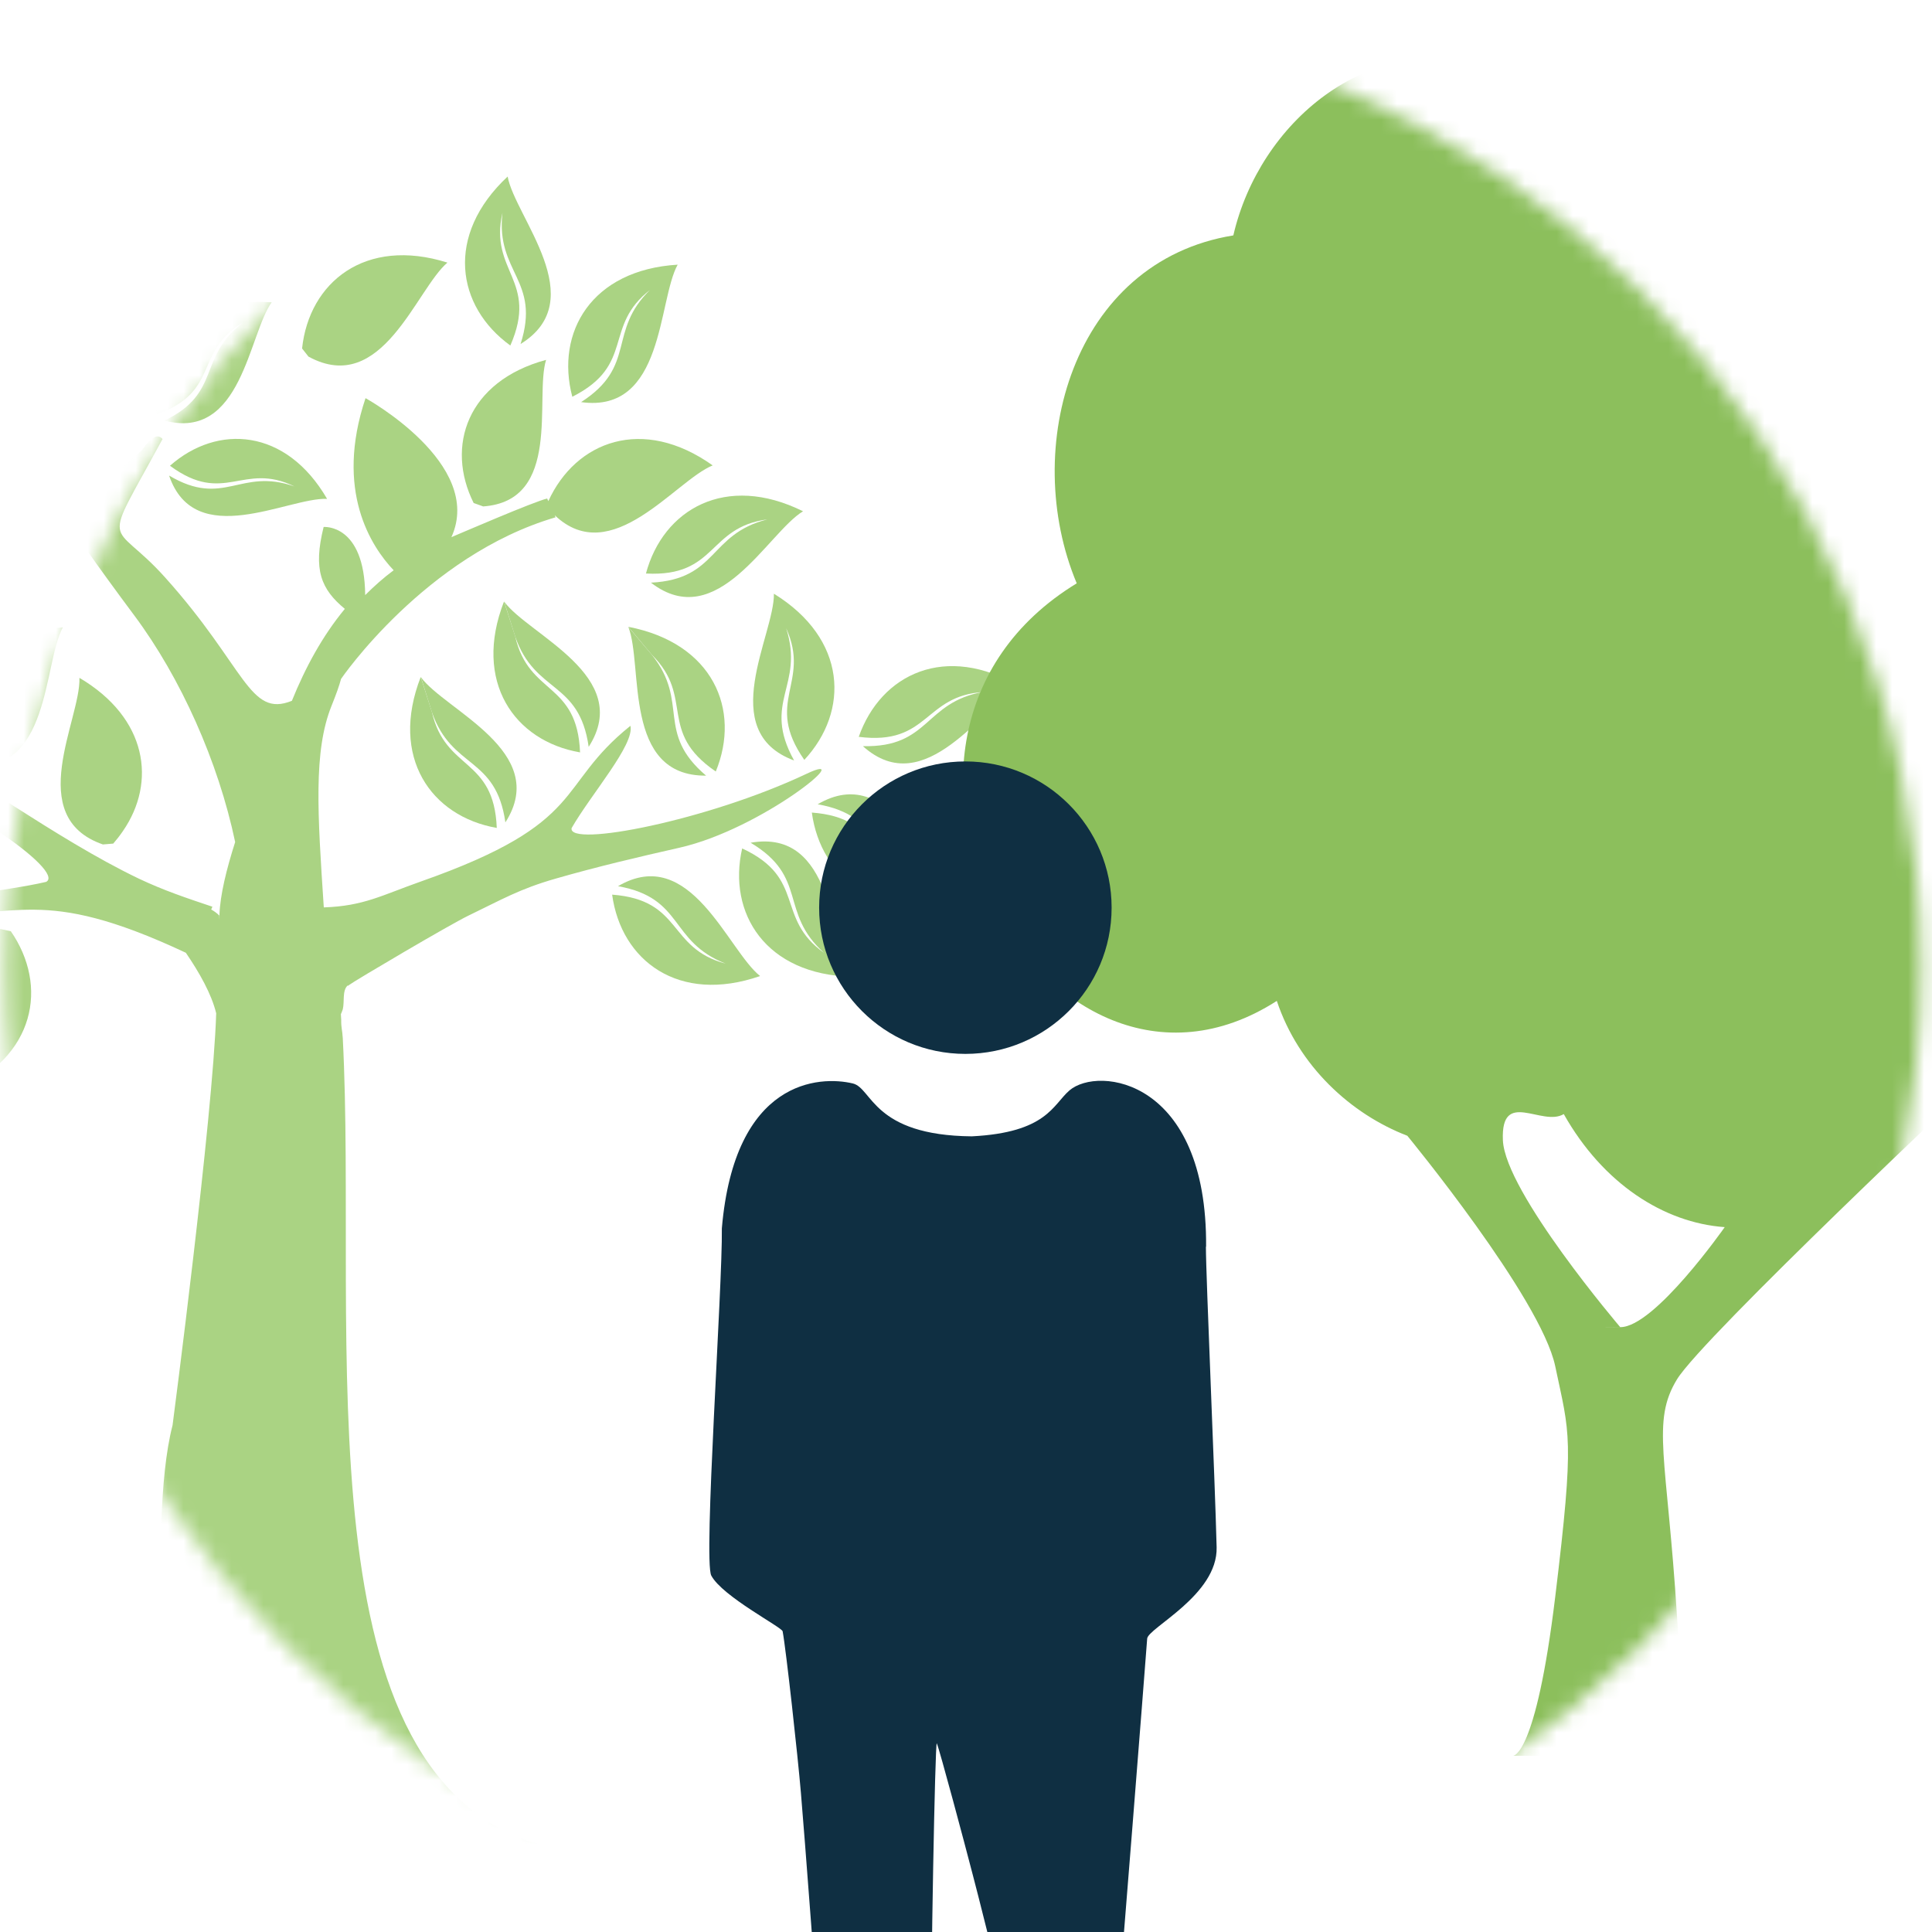 <svg xmlns="http://www.w3.org/2000/svg" width="121" height="121" viewBox="0 0 121 121" fill="none"><mask id="mask0_1902_703" style="mask-type:alpha" maskUnits="userSpaceOnUse" x="0" y="0" width="121" height="121"><circle cx="60.311" cy="60.668" r="60" fill="#E4F1D6"></circle></mask><g mask="url(#mask0_1902_703)"><path d="M50.37 47.596C53.211 44.539 53.059 40.014 48.469 37.184C48.512 39.765 44.797 45.803 49.733 47.628C47.691 43.945 50.402 42.973 49.236 39.344C50.802 42.8 47.821 43.934 50.37 47.585V47.596Z" fill="#AAD383"></path><path d="M51.212 50.371C55.36 51.106 54.399 53.828 57.952 55.21L60.112 55.988C58.082 54.389 55.749 47.703 51.212 50.371Z" fill="#AAD383"></path><path d="M50.845 50.89C51.407 55.026 55.014 57.759 60.112 55.988L57.952 55.21C54.291 54.238 55.284 51.224 50.845 50.89Z" fill="#AAD383"></path><path d="M47.011 52.78C50.64 54.94 48.772 57.133 51.612 59.681C48.523 57.478 50.521 55.016 46.482 53.136C45.553 57.197 47.961 61.042 53.351 61.172C52.012 58.958 52.206 51.873 47.011 52.78Z" fill="#AAD383"></path><path d="M44.829 48.319C46.417 44.453 44.657 40.283 39.353 39.257L40.833 41.018C43.522 43.686 41.146 45.803 44.829 48.319Z" fill="#AAD383"></path><path d="M44.235 48.589C41.017 45.867 43.209 43.999 40.833 41.018L39.353 39.268C40.304 41.666 38.975 48.632 44.235 48.578V48.589Z" fill="#AAD383"></path><path d="M38.705 55.502C42.853 56.236 41.892 58.958 45.445 60.351C41.783 59.379 42.777 56.366 38.338 56.031C38.9 60.167 42.507 62.9 47.605 61.129C45.575 59.519 43.242 52.834 38.705 55.502Z" fill="#AAD383"></path><path d="M36.869 46.775C39.71 42.346 33.1 39.765 31.577 37.681L32.268 39.873C33.521 43.47 36.275 42.606 36.869 46.775Z" fill="#AAD383"></path><path d="M36.329 47.131C36.156 42.681 33.111 43.567 32.268 39.862L31.566 37.67C29.611 42.692 32.214 46.407 36.318 47.12L36.329 47.131Z" fill="#AAD383"></path><path d="M31.652 51.505C34.493 47.077 27.883 44.496 26.36 42.411L27.051 44.604C28.304 48.2 31.058 47.336 31.652 51.505Z" fill="#AAD383"></path><path d="M31.113 51.862C30.94 47.412 27.894 48.297 27.051 44.593L26.349 42.4C24.395 47.423 26.997 51.127 31.102 51.851L31.113 51.862Z" fill="#AAD383"></path><path d="M21.813 61.733L21.878 61.679C22.234 61.41 28.186 57.899 29.309 57.359C31.436 56.333 32.538 55.674 34.806 55.026C37.355 54.292 39.969 53.676 42.55 53.093C47.756 51.916 53.805 46.904 50.521 48.459C44.343 51.386 35.551 53.093 35.8 51.862C37.031 49.723 39.753 46.634 39.483 45.457C34.742 49.259 36.902 51.495 26.382 55.199C23.898 56.074 22.785 56.744 20.279 56.83C19.891 50.965 19.621 47.045 20.765 44.204C21.057 43.48 21.252 42.93 21.36 42.519C21.36 42.519 26.641 34.786 34.795 32.399L34.742 32.269C38.306 35.661 42.291 30.099 44.635 29.148C40.261 26.037 36.07 27.614 34.342 31.384L34.266 31.222C33.359 31.449 29.071 33.306 28.272 33.641C30.356 29.04 22.893 24.936 22.893 24.936C20.949 30.736 23.25 34.235 24.654 35.715C24.017 36.19 23.422 36.719 22.872 37.27C22.828 32.777 20.269 33.004 20.269 33.004C19.599 35.682 20.107 36.903 21.597 38.134C20.193 39.83 19.124 41.806 18.281 43.891C15.603 44.971 15.387 41.785 10.343 36.168C6.908 32.334 6.26 34.732 10.181 27.495C9.911 27.182 9.533 27.279 8.885 28.198L6.044 30.757C3.96 28.457 -0.976 22.808 0.417 19.492C0.622 19.006 -9.638 14.34 8.41 38.545C11.315 42.444 13.669 47.693 14.728 52.737C14.188 54.422 13.788 56.052 13.745 57.273C13.745 57.37 13.745 57.478 13.734 57.597V57.338C13.594 57.197 13.432 57.078 13.227 56.96L13.302 56.787C11.661 56.236 10.267 55.772 8.69 55.026C6.033 53.752 3.301 52.035 0.806 50.447C0.504 50.252 0.19 50.047 -0.112 49.853C-4.292 47.153 -12.338 46.461 -8.99 47.617C-2.683 49.788 4.122 54.573 2.89 55.231C0.277 55.847 -4.076 56.117 -4.951 57.089C1.184 57.705 2.329 55.307 11.639 59.671C12.481 60.902 13.248 62.252 13.54 63.462C13.335 69.985 10.807 89.264 10.807 89.264C9.058 96.069 11.563 109.095 6.044 111.569L34.202 115.643C18.541 111.571 22.429 83.67 21.468 65.017C21.435 64.477 21.36 64.38 21.37 63.872C21.37 63.818 21.349 63.516 21.349 63.516C21.349 63.516 21.446 63.3 21.468 63.213C21.586 62.738 21.424 62.047 21.77 61.723L21.813 61.733Z" fill="#AAD383"></path><path d="M-0.76 17.235C-0.847 13.001 -3.763 13.79 -4.486 10.268C-3.352 13.703 -0.728 12.936 -0.242 16.911C2.534 12.753 -3.698 10.182 -5.113 8.173C-7.057 12.925 -4.648 16.49 -0.76 17.235Z" fill="#AAD383"></path><path d="M6.854 12.072C3.96 14.243 5.526 16.49 1.918 18.218C6.757 19.514 7.189 12.796 8.636 10.809C3.517 10.485 0.914 13.898 1.443 17.829C5.429 16.403 3.744 13.887 6.854 12.072Z" fill="#AAD383"></path><path d="M2.037 22.225C6.271 22.3 5.591 19.352 9.144 18.758C5.666 19.762 6.347 22.419 2.35 22.754C6.411 25.681 9.198 19.557 11.261 18.218C6.595 16.09 2.944 18.358 2.048 22.225H2.037Z" fill="#AAD383"></path><path d="M-3.374 20.259C-5.296 16.49 -7.575 18.477 -9.779 15.626C-7.251 18.218 -5.232 16.371 -3.05 19.73C-2.38 14.772 -9.109 15.204 -11.248 14.016C-10.924 19.136 -7.187 21.285 -3.363 20.259H-3.374Z" fill="#AAD383"></path><path d="M-10.081 22.57C-8.547 27.452 -4.422 28.673 -0.955 26.761C-3.72 23.553 -5.458 26.027 -8.267 23.78C-5.21 25.703 -3.666 23.434 -0.76 26.189C-1.279 21.21 -7.705 23.218 -10.081 22.581V22.57Z" fill="#AAD383"></path><path d="M0.633 29.353C-3.169 28.262 -6.938 30.347 -7.349 35.456C-5.178 34.311 1.53 34.851 0.946 29.883C-1.289 33.209 -3.277 31.33 -5.847 33.879C-3.601 31.06 -1.365 33.09 0.633 29.353Z" fill="#AAD383"></path><path d="M9.824 25.951C13.81 24.525 12.125 22.009 15.236 20.194C12.341 22.365 13.907 24.612 10.3 26.34C15.138 27.636 15.57 20.918 17.018 18.931C11.898 18.607 9.295 22.02 9.824 25.951Z" fill="#AAD383"></path><path d="M10.645 29.17C14.058 31.686 15.203 28.889 18.443 30.466C15.03 29.267 14.037 31.827 10.591 29.785C12.201 34.516 18.033 31.146 20.485 31.243C17.914 26.815 13.616 26.545 10.645 29.17Z" fill="#AAD383"></path><path d="M30.238 31.719C35.227 31.384 33.467 24.882 34.202 22.538C29.255 23.877 27.894 27.96 29.665 31.503L30.238 31.708V31.719Z" fill="#AAD383"></path><path d="M4.975 42.465C5.061 45.047 1.465 51.16 6.444 52.888L7.092 52.834C7.308 52.585 7.502 52.337 7.686 52.067L7.708 52.035C9.803 48.989 9.241 44.971 4.975 42.454V42.465Z" fill="#AAD383"></path><path d="M-8.018 46.213L-7.392 46.332C-2.272 45.111 -5.232 38.674 -4.875 36.114C-9.779 38.372 -10.481 42.843 -8.018 46.213Z" fill="#AAD383"></path><path d="M-2.596 47.606L-2.045 47.941C3.171 48.622 2.696 41.547 3.938 39.29C-1.441 39.657 -3.698 43.589 -2.596 47.617V47.606Z" fill="#AAD383"></path><path d="M-3.838 50.62L-4.324 50.199C-9.368 48.676 -10.049 55.728 -11.636 57.759C-6.258 58.277 -3.406 54.767 -3.838 50.609V50.62Z" fill="#AAD383"></path><path d="M0.028 58.191C-0.458 58.299 -0.879 58.45 -1.235 58.645C-4.605 60.491 -2.359 66.032 -2.726 68.333C2.232 66.205 3.042 61.744 0.676 58.321L0.05 58.191H0.028Z" fill="#AAD383"></path><path d="M-10.351 46.764L-10.038 46.202C-9.552 40.964 -16.594 41.698 -18.916 40.553C-18.344 45.911 -14.336 48.017 -10.351 46.764Z" fill="#AAD383"></path><path d="M-8.882 49.442L-9.195 48.881C-9.789 48.427 -10.351 48.168 -10.902 48.06C-14.229 47.39 -16.799 52.218 -18.689 53.374C-13.851 55.75 -9.941 53.471 -8.871 49.442H-8.882Z" fill="#AAD383"></path><path d="M-13.332 63.202C-8.493 65.579 -4.573 63.3 -3.514 59.271L-3.828 58.709C-7.997 55.502 -11.129 61.852 -13.332 63.202Z" fill="#AAD383"></path><path d="M28.023 16.447C22.872 14.826 19.361 17.678 18.919 21.825L19.318 22.333C23.941 24.86 26.058 18.099 28.034 16.436L28.023 16.447Z" fill="#AAD383"></path><path d="M40.466 35.92C44.916 36.147 44.3 33.026 48.059 32.529C44.365 33.458 44.98 36.276 40.768 36.492C44.937 39.711 48.08 33.36 50.294 32.021C45.456 29.623 41.535 31.891 40.455 35.92H40.466Z" fill="#AAD383"></path><path d="M61.603 43.329C57.855 43.977 58.255 46.829 54.042 46.731C57.952 50.252 61.57 44.161 63.882 43.005C59.237 40.251 55.166 42.206 53.783 46.148C58.2 46.71 57.833 43.556 61.613 43.34L61.603 43.329Z" fill="#AAD383"></path><path d="M31.966 21.631C33.748 17.548 30.616 17.019 31.469 13.325C31.037 17.105 33.888 17.527 32.603 21.544C37.085 18.779 32.257 13.595 31.793 11.057C27.851 14.74 28.585 19.201 31.966 21.642V21.631Z" fill="#AAD383"></path><path d="M40.747 18.121C38.003 20.767 39.937 22.905 36.394 25.184C41.611 25.908 41.189 18.833 42.442 16.576C37.053 16.9 34.774 20.81 35.843 24.849C39.818 22.84 37.733 20.432 40.747 18.131V18.121Z" fill="#AAD383"></path><path fill-rule="evenodd" clip-rule="evenodd" d="M105.84 -7.049C112.648 -7.049 120.549 -1.875 118.643 5.482C125.996 4.121 131.447 9.567 133.081 16.108C147.519 13.384 152.966 34.085 143.162 42.804C152.97 56.697 136.354 73.313 124.095 67.322C124.095 67.322 106.643 83.745 105.029 86.388C103.415 89.032 104.397 91.237 105.029 101.205C105.661 111.173 107.026 109.966 107.026 109.966H94.757C94.757 109.966 96.181 110.078 97.404 100C98.627 89.922 98.298 89.84 97.404 85.57C96.51 81.301 88.14 71.132 88.14 71.132C84.6 69.771 81.332 66.775 79.966 62.686C65.528 71.949 51.362 46.342 67.435 36.533C63.895 28.087 67.163 16.378 77.243 14.743C78.877 7.663 85.69 1.939 93.042 4.118C92.498 -2.963 99.578 -7.052 105.846 -7.052L105.84 -7.049ZM101.483 83.118C103.63 83.123 108.018 76.855 108.018 76.855C104.206 76.582 100.393 74.131 97.938 69.774C96.576 70.591 93.99 68.156 94.125 71.408C94.26 74.661 101.478 83.123 101.478 83.123C101.478 83.123 99.335 83.113 101.483 83.118Z" fill="#8CBF5C"></path></g><path d="M60.461 66.005C65.519 66.005 69.62 61.904 69.62 56.846C69.62 51.788 65.519 47.688 60.461 47.688C55.403 47.688 51.302 51.788 51.302 56.846C51.302 61.904 55.403 66.005 60.461 66.005Z" fill="#0F2F42"></path><path d="M75.537 78.087C75.619 67.596 68.794 66.736 66.979 68.292C65.942 69.187 65.565 70.932 60.862 71.168C54.65 71.109 54.638 68.15 53.412 67.856C51.338 67.36 46.01 67.584 45.209 76.931C45.256 80.621 44.042 97.748 44.548 98.679C45.244 99.987 48.969 101.908 49.016 102.168C49.228 103.288 49.971 110.03 50.159 112.269C50.359 114.568 51.243 126.119 51.444 129.585C51.491 130.433 51.856 130.716 52.646 130.704C53.907 130.681 55.169 130.704 56.43 130.704C57.687 130.704 58.316 130.084 58.316 128.842C58.292 123.408 58.563 109.205 58.669 109.181C58.846 109.57 60.426 115.499 60.921 117.408C61.404 119.235 61.84 121.074 62.323 122.889C62.512 123.608 62.748 124.327 62.995 125.035C63.325 126.001 63.655 126.98 64.009 127.946C64.256 128.63 64.457 129.337 64.81 129.962C65.034 130.327 65.4 130.586 65.812 130.669C66.814 130.751 67.804 130.751 68.806 130.669C69.113 130.598 69.36 130.386 69.466 130.091C69.678 128.818 69.844 127.545 69.961 126.261C70.209 123.514 71.659 105.162 71.847 102.627C71.894 101.956 76.267 99.905 76.197 96.911C76.091 92.597 75.525 79.925 75.525 78.075L75.537 78.087Z" fill="#0F2F42"></path></svg>